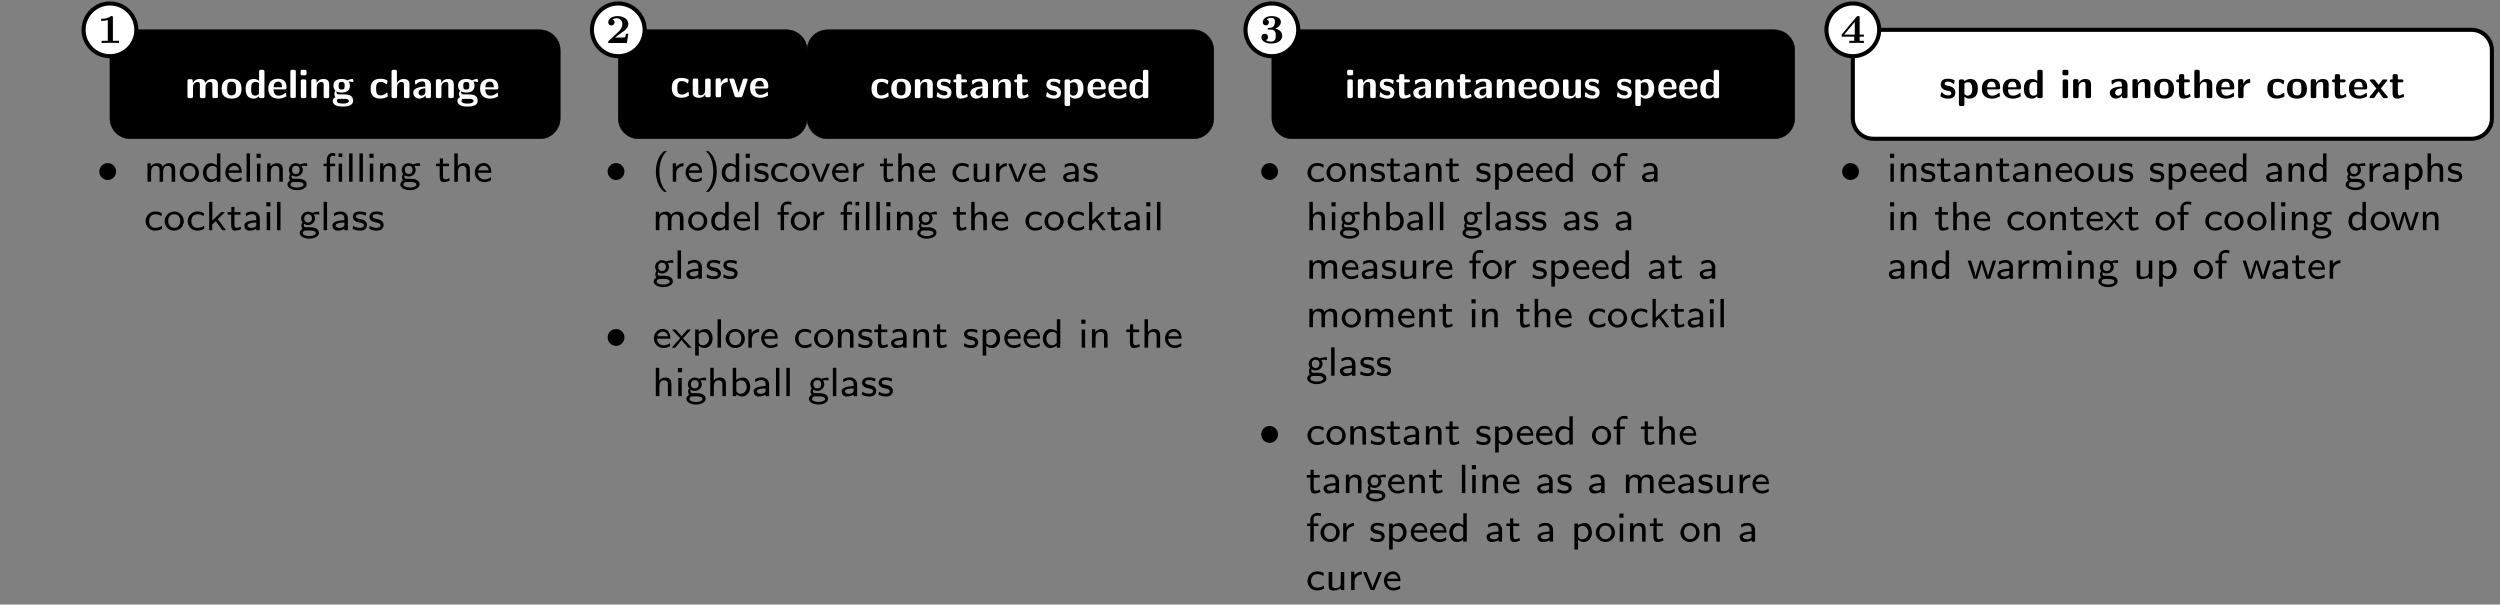 <?xml version="1.0" encoding="UTF-8"?>
<svg xmlns="http://www.w3.org/2000/svg" xmlns:xlink="http://www.w3.org/1999/xlink" width="487.933pt" height="117.994pt" viewBox="0 0 487.933 117.994" version="1.1">
<rect x="0" y="0" width="487.933" height="117.994" fill="#808080" stroke="none"/>
<defs>
<g>
<symbol overflow="visible" id="glyph0-0">
<path style="stroke:none;" d=""/>
</symbol>
<symbol overflow="visible" id="glyph0-1">
<path style="stroke:none;" d="M 6.422 -2.594 C 6.422 -3.406 6.078 -3.734 5.266 -3.734 C 4.688 -3.734 4.25 -3.469 3.969 -2.953 C 3.844 -3.719 3.156 -3.734 2.828 -3.734 C 2.672 -3.734 2.344 -3.734 1.984 -3.469 C 1.734 -3.297 1.578 -3.031 1.516 -2.922 L 1.516 -3.312 C 1.516 -3.562 1.453 -3.703 1.125 -3.703 L 0.859 -3.703 C 0.578 -3.703 0.484 -3.609 0.484 -3.312 L 0.484 -0.375 C 0.484 -0.094 0.562 0 0.859 0 L 1.172 0 C 1.484 0 1.562 -0.109 1.562 -0.375 L 1.562 -2.141 C 1.562 -2.859 2.047 -3.156 2.438 -3.156 C 2.828 -3.156 2.906 -3 2.906 -2.578 L 2.906 -0.375 C 2.906 -0.094 3 0 3.297 0 L 3.609 0 C 3.906 0 4 -0.109 4 -0.375 L 4 -2.141 C 4 -2.859 4.484 -3.156 4.875 -3.156 C 5.25 -3.156 5.344 -3 5.344 -2.578 L 5.344 -0.375 C 5.344 -0.094 5.422 0 5.719 0 L 6.047 0 C 6.344 0 6.422 -0.109 6.422 -0.375 Z M 6.422 -2.594 "/>
</symbol>
<symbol overflow="visible" id="glyph0-2">
<path style="stroke:none;" d="M 4.125 -1.797 C 4.125 -3.094 3.484 -3.781 2.188 -3.781 C 0.859 -3.781 0.25 -3.078 0.25 -1.797 C 0.25 -0.5 0.938 0.094 2.188 0.094 C 3.438 0.094 4.125 -0.484 4.125 -1.797 Z M 2.188 -0.531 C 1.328 -0.531 1.328 -1.25 1.328 -1.891 C 1.328 -2.5 1.328 -3.219 2.188 -3.219 C 3.047 -3.219 3.047 -2.516 3.047 -1.891 C 3.047 -1.266 3.047 -0.531 2.188 -0.531 Z M 2.188 -0.531 "/>
</symbol>
<symbol overflow="visible" id="glyph0-3">
<path style="stroke:none;" d="M 3.969 -5.141 C 3.969 -5.406 3.922 -5.531 3.594 -5.531 L 3.297 -5.531 C 3 -5.531 2.922 -5.422 2.922 -5.141 L 2.922 -3.344 C 2.562 -3.688 2.156 -3.734 1.906 -3.734 C 0.297 -3.734 0.297 -2.203 0.297 -1.812 C 0.297 -1.453 0.297 0.094 1.875 0.094 C 2.203 0.094 2.547 -0.016 2.891 -0.375 C 2.891 -0.078 3 0 3.281 0 L 3.594 0 C 3.891 0 3.969 -0.109 3.969 -0.375 Z M 2.891 -1 C 2.891 -0.859 2.891 -0.781 2.656 -0.625 C 2.469 -0.5 2.281 -0.484 2.188 -0.484 C 1.375 -0.484 1.375 -1.219 1.375 -1.812 C 1.375 -2.422 1.375 -3.156 2.266 -3.156 C 2.5 -3.156 2.719 -3.078 2.891 -2.922 Z M 2.891 -1 "/>
</symbol>
<symbol overflow="visible" id="glyph0-4">
<path style="stroke:none;" d="M 3.438 -1.703 C 3.625 -1.703 3.812 -1.719 3.812 -2.078 C 3.812 -3.094 3.344 -3.781 2.156 -3.781 C 0.875 -3.781 0.25 -3.062 0.25 -1.859 C 0.25 -0.547 1 0.094 2.25 0.094 C 2.562 0.094 3.016 0.047 3.531 -0.219 C 3.719 -0.297 3.766 -0.328 3.766 -0.422 C 3.766 -0.484 3.75 -0.703 3.734 -0.766 C 3.703 -1.016 3.703 -1.031 3.625 -1.031 C 3.594 -1.031 3.578 -1.031 3.484 -0.953 C 3.016 -0.547 2.547 -0.484 2.281 -0.484 C 1.391 -0.484 1.297 -1.188 1.266 -1.703 Z M 1.281 -2.125 C 1.297 -2.609 1.453 -3.219 2.156 -3.219 C 2.781 -3.219 2.906 -2.75 2.938 -2.125 Z M 1.281 -2.125 "/>
</symbol>
<symbol overflow="visible" id="glyph0-5">
<path style="stroke:none;" d="M 1.547 -5.141 C 1.547 -5.406 1.484 -5.531 1.156 -5.531 L 0.875 -5.531 C 0.578 -5.531 0.484 -5.438 0.484 -5.141 L 0.484 -0.375 C 0.484 -0.094 0.578 0 0.875 0 L 1.156 0 C 1.469 0 1.547 -0.109 1.547 -0.375 Z M 1.547 -5.141 "/>
</symbol>
<symbol overflow="visible" id="glyph0-6">
<path style="stroke:none;" d="M 0.812 -5.531 C 0.562 -5.531 0.438 -5.484 0.438 -5.172 L 0.438 -4.812 C 0.438 -4.547 0.516 -4.453 0.812 -4.453 L 1.219 -4.453 C 1.609 -4.453 1.609 -4.609 1.609 -4.984 C 1.609 -5.375 1.609 -5.531 1.219 -5.531 Z M 1.547 -3.266 C 1.547 -3.516 1.484 -3.656 1.156 -3.656 L 0.875 -3.656 C 0.578 -3.656 0.484 -3.562 0.484 -3.266 L 0.484 -0.375 C 0.484 -0.094 0.578 0 0.875 0 L 1.156 0 C 1.469 0 1.547 -0.109 1.547 -0.375 Z M 1.547 -3.266 "/>
</symbol>
<symbol overflow="visible" id="glyph0-7">
<path style="stroke:none;" d="M 3.984 -2.594 C 3.984 -3.406 3.641 -3.734 2.828 -3.734 C 1.984 -3.734 1.625 -3.125 1.516 -2.922 L 1.516 -3.312 C 1.516 -3.562 1.453 -3.703 1.125 -3.703 L 0.859 -3.703 C 0.578 -3.703 0.484 -3.609 0.484 -3.312 L 0.484 -0.375 C 0.484 -0.094 0.562 0 0.859 0 L 1.172 0 C 1.484 0 1.562 -0.109 1.562 -0.375 L 1.562 -2.141 C 1.562 -2.844 2.031 -3.156 2.438 -3.156 C 2.828 -3.156 2.906 -2.984 2.906 -2.578 L 2.906 -0.375 C 2.906 -0.125 2.953 0 3.281 0 L 3.609 0 C 3.906 0 3.984 -0.109 3.984 -0.375 Z M 3.984 -2.594 "/>
</symbol>
<symbol overflow="visible" id="glyph0-8">
<path style="stroke:none;" d="M 1.594 -0.734 C 1.312 -0.734 1.188 -0.734 1.078 -0.828 C 1.047 -0.859 0.922 -0.984 0.922 -1.188 C 0.922 -1.25 0.922 -1.266 0.938 -1.312 C 1.312 -1.094 1.781 -1.094 1.938 -1.094 C 2.281 -1.094 3.547 -1.094 3.547 -2.422 C 3.547 -2.875 3.375 -3.156 3.297 -3.25 C 3.438 -3.25 3.719 -3.25 4.047 -3.156 C 4.078 -3.141 4.125 -3.125 4.156 -3.125 C 4.219 -3.125 4.25 -3.172 4.25 -3.234 C 4.25 -3.266 4.219 -3.453 4.203 -3.531 C 4.172 -3.719 4.172 -3.734 4.031 -3.734 C 3.781 -3.734 3.375 -3.641 3.078 -3.453 C 2.703 -3.703 2.281 -3.734 1.938 -3.734 C 1.609 -3.734 0.344 -3.734 0.344 -2.422 C 0.344 -2.109 0.438 -1.703 0.734 -1.438 C 0.516 -1.141 0.516 -0.844 0.516 -0.797 C 0.516 -0.641 0.562 -0.375 0.734 -0.172 C 0.609 -0.125 0.203 0.031 0.203 0.531 C 0.203 0.781 0.312 1.188 0.828 1.422 C 1.281 1.641 1.812 1.641 2.188 1.641 C 2.656 1.641 4.172 1.641 4.172 0.516 C 4.172 -0.734 3.047 -0.734 1.969 -0.734 Z M 1.938 -1.672 C 1.391 -1.672 1.359 -1.969 1.359 -2.422 C 1.359 -2.859 1.391 -3.156 1.938 -3.156 C 2.5 -3.156 2.531 -2.859 2.531 -2.422 C 2.531 -1.984 2.5 -1.672 1.938 -1.672 Z M 2.375 0.141 C 3.016 0.141 3.359 0.25 3.359 0.531 C 3.359 1.062 2.453 1.062 2.188 1.062 C 1.875 1.062 1.016 1.062 1.016 0.516 C 1.016 0.141 1.266 0.141 1.453 0.141 Z M 2.375 0.141 "/>
</symbol>
<symbol overflow="visible" id="glyph0-9">
<path style="stroke:none;" d="M 3.641 -0.391 C 3.641 -0.484 3.609 -0.859 3.594 -0.953 C 3.594 -0.984 3.578 -1.062 3.5 -1.062 C 3.469 -1.062 3.453 -1.062 3.375 -0.984 C 3.234 -0.859 2.859 -0.531 2.203 -0.531 C 1.375 -0.531 1.375 -1.344 1.375 -1.844 C 1.375 -2.5 1.422 -3.156 2.234 -3.156 C 2.75 -3.156 2.969 -3.031 3.25 -2.797 C 3.344 -2.703 3.359 -2.703 3.391 -2.703 C 3.469 -2.703 3.484 -2.781 3.5 -2.812 C 3.516 -2.875 3.594 -3.328 3.594 -3.359 C 3.594 -3.438 3.531 -3.469 3.406 -3.531 C 3.016 -3.703 2.781 -3.781 2.219 -3.781 C 1.031 -3.781 0.297 -3.234 0.297 -1.828 C 0.297 -0.516 0.984 0.094 2.188 0.094 C 2.406 0.094 2.875 0.078 3.406 -0.188 C 3.641 -0.312 3.641 -0.312 3.641 -0.391 Z M 3.641 -0.391 "/>
</symbol>
<symbol overflow="visible" id="glyph0-10">
<path style="stroke:none;" d="M 3.984 -2.594 C 3.984 -3.406 3.641 -3.734 2.828 -3.734 C 2.031 -3.734 1.656 -3.188 1.547 -2.969 L 1.531 -2.969 L 1.531 -5.141 C 1.531 -5.406 1.484 -5.531 1.156 -5.531 L 0.859 -5.531 C 0.578 -5.531 0.484 -5.438 0.484 -5.141 L 0.484 -0.375 C 0.484 -0.094 0.562 0 0.859 0 L 1.172 0 C 1.484 0 1.562 -0.109 1.562 -0.375 L 1.562 -2.141 C 1.562 -2.844 2.031 -3.156 2.438 -3.156 C 2.828 -3.156 2.906 -2.984 2.906 -2.578 L 2.906 -0.375 C 2.906 -0.125 2.953 0 3.281 0 L 3.609 0 C 3.906 0 3.984 -0.109 3.984 -0.375 Z M 3.984 -2.594 "/>
</symbol>
<symbol overflow="visible" id="glyph0-11">
<path style="stroke:none;" d="M 3.703 -2.516 C 3.703 -3.781 2.484 -3.781 2.094 -3.781 C 1.719 -3.781 1.312 -3.75 0.781 -3.531 C 0.609 -3.453 0.578 -3.438 0.578 -3.344 C 0.578 -3.297 0.625 -2.828 0.625 -2.766 C 0.641 -2.719 0.672 -2.672 0.734 -2.672 C 0.766 -2.672 0.797 -2.703 0.828 -2.719 C 1.156 -3.078 1.562 -3.266 2.062 -3.266 C 2.484 -3.266 2.609 -3 2.609 -2.531 L 2.609 -2.25 C 2.328 -2.25 0.25 -2.234 0.25 -1.062 C 0.25 -0.5 0.688 0.094 1.391 0.094 C 1.672 0.094 2.266 0.016 2.641 -0.547 L 2.641 -0.375 C 2.641 -0.125 2.688 0 3.016 0 L 3.312 0 C 3.625 0 3.703 -0.109 3.703 -0.375 Z M 2.609 -1.234 C 2.609 -0.484 1.859 -0.484 1.828 -0.484 C 1.5 -0.484 1.281 -0.766 1.281 -1.078 C 1.281 -1.859 2.391 -1.906 2.609 -1.922 Z M 2.609 -1.234 "/>
</symbol>
<symbol overflow="visible" id="glyph0-12">
<path style="stroke:none;" d="M 3.984 -3.266 C 3.984 -3.516 3.922 -3.656 3.609 -3.656 L 3.281 -3.656 C 2.984 -3.656 2.906 -3.547 2.906 -3.266 L 2.906 -1.375 C 2.906 -0.859 2.625 -0.391 2.062 -0.391 C 1.609 -0.391 1.562 -0.516 1.562 -0.938 L 1.562 -3.266 C 1.562 -3.516 1.5 -3.656 1.172 -3.656 L 0.859 -3.656 C 0.578 -3.656 0.484 -3.562 0.484 -3.266 L 0.484 -1 C 0.484 -0.156 0.938 0.094 1.766 0.094 C 1.984 0.094 2.547 0.094 2.922 -0.594 L 2.922 -0.375 C 2.922 -0.125 2.984 0 3.312 0 L 3.609 0 C 3.906 0 3.984 -0.109 3.984 -0.375 Z M 3.984 -3.266 "/>
</symbol>
<symbol overflow="visible" id="glyph0-13">
<path style="stroke:none;" d="M 1.547 -1.828 C 1.547 -2.594 2.172 -2.906 2.672 -2.938 C 2.828 -2.938 2.844 -2.938 2.844 -3.141 L 2.844 -3.516 C 2.844 -3.688 2.844 -3.734 2.688 -3.734 C 2.469 -3.734 1.891 -3.656 1.516 -2.797 L 1.5 -2.797 L 1.5 -3.312 C 1.5 -3.562 1.453 -3.703 1.125 -3.703 L 0.875 -3.703 C 0.578 -3.703 0.484 -3.609 0.484 -3.312 L 0.484 -0.375 C 0.484 -0.094 0.578 0 0.875 0 L 1.156 0 C 1.469 0 1.547 -0.109 1.547 -0.375 Z M 1.547 -1.828 "/>
</symbol>
<symbol overflow="visible" id="glyph0-14">
<path style="stroke:none;" d="M 3.734 -3.281 C 3.766 -3.391 3.766 -3.406 3.766 -3.422 C 3.766 -3.656 3.562 -3.656 3.453 -3.656 L 3.281 -3.656 C 2.953 -3.656 2.859 -3.531 2.781 -3.312 L 2 -0.906 L 1.219 -3.312 C 1.156 -3.469 1.094 -3.656 0.719 -3.656 L 0.531 -3.656 C 0.406 -3.656 0.203 -3.656 0.203 -3.422 C 0.203 -3.406 0.203 -3.391 0.25 -3.281 L 1.188 -0.328 C 1.312 0 1.547 0 1.703 0 L 2.281 0 C 2.422 0 2.672 0 2.781 -0.328 Z M 3.734 -3.281 "/>
</symbol>
<symbol overflow="visible" id="glyph0-15">
<path style="stroke:none;" d="M 3.156 -1.125 C 3.156 -1.562 2.922 -1.844 2.766 -1.969 C 2.453 -2.266 2.172 -2.312 1.844 -2.375 C 1.406 -2.453 1.078 -2.516 1.078 -2.828 C 1.078 -3.156 1.344 -3.219 1.656 -3.219 C 2.188 -3.219 2.484 -3.016 2.688 -2.844 C 2.766 -2.766 2.781 -2.766 2.812 -2.766 C 2.891 -2.766 2.906 -2.844 2.922 -2.875 C 2.938 -2.938 3.016 -3.375 3.016 -3.422 C 3.016 -3.547 2.594 -3.656 2.5 -3.688 C 2.188 -3.781 1.922 -3.781 1.719 -3.781 C 1.359 -3.781 0.297 -3.781 0.297 -2.641 C 0.297 -2.25 0.469 -2.016 0.688 -1.828 C 0.969 -1.562 1.281 -1.516 1.734 -1.422 C 1.953 -1.391 2.359 -1.312 2.359 -0.969 C 2.359 -0.594 2.062 -0.531 1.75 -0.531 C 1.391 -0.531 0.953 -0.641 0.578 -1.078 C 0.531 -1.125 0.516 -1.141 0.469 -1.141 C 0.375 -1.141 0.359 -1.078 0.359 -1.031 C 0.344 -0.922 0.25 -0.469 0.25 -0.375 C 0.25 -0.234 0.844 -0.062 0.844 -0.047 C 1.281 0.094 1.609 0.094 1.75 0.094 C 2.156 0.094 3.156 0.062 3.156 -1.125 Z M 3.156 -1.125 "/>
</symbol>
<symbol overflow="visible" id="glyph0-16">
<path style="stroke:none;" d="M 1.734 -3.078 L 2.453 -3.078 C 2.547 -3.078 2.828 -3.078 2.828 -3.359 C 2.828 -3.656 2.547 -3.656 2.453 -3.656 L 1.734 -3.656 L 1.734 -4.312 C 1.734 -4.562 1.688 -4.688 1.359 -4.688 L 1.109 -4.688 C 0.828 -4.688 0.719 -4.609 0.719 -4.312 L 0.719 -3.656 L 0.547 -3.656 C 0.453 -3.656 0.156 -3.656 0.156 -3.359 C 0.156 -3.078 0.453 -3.078 0.547 -3.078 L 0.703 -3.078 L 0.703 -1.062 C 0.703 -0.25 0.984 0.094 1.531 0.094 C 1.609 0.094 1.953 0.094 2.375 -0.047 C 2.516 -0.078 2.969 -0.219 2.969 -0.375 C 2.969 -0.391 2.953 -0.453 2.906 -0.625 C 2.875 -0.781 2.859 -0.828 2.781 -0.828 C 2.734 -0.828 2.734 -0.828 2.688 -0.766 C 2.594 -0.703 2.375 -0.531 2.047 -0.531 C 1.859 -0.531 1.734 -0.672 1.734 -1.188 Z M 1.734 -3.078 "/>
</symbol>
<symbol overflow="visible" id="glyph0-17">
<path style="stroke:none;" d="M 1.562 -0.312 C 1.922 0.094 2.359 0.094 2.484 0.094 C 4.172 0.094 4.172 -1.438 4.172 -1.844 C 4.172 -2.234 4.172 -3.734 2.719 -3.734 C 2.25 -3.734 1.828 -3.547 1.547 -3.281 C 1.547 -3.562 1.438 -3.656 1.156 -3.656 L 0.875 -3.656 C 0.578 -3.656 0.484 -3.562 0.484 -3.266 L 0.484 1.156 C 0.484 1.453 0.578 1.547 0.875 1.547 L 1.188 1.547 C 1.484 1.547 1.562 1.438 1.562 1.156 Z M 1.562 -2.859 C 1.656 -2.938 1.922 -3.109 2.266 -3.109 C 3.078 -3.109 3.078 -2.172 3.078 -1.828 C 3.078 -1.5 3.078 -0.484 2.188 -0.484 C 2 -0.484 1.859 -0.547 1.766 -0.625 C 1.562 -0.75 1.562 -0.797 1.562 -0.938 Z M 1.562 -2.859 "/>
</symbol>
<symbol overflow="visible" id="glyph0-18">
<path style="stroke:none;" d="M 2.406 -1.891 L 3.547 -3.312 C 3.641 -3.406 3.641 -3.438 3.641 -3.469 C 3.641 -3.656 3.469 -3.656 3.359 -3.656 L 3.016 -3.656 C 2.875 -3.656 2.766 -3.656 2.656 -3.531 C 2.625 -3.484 2.109 -2.797 1.969 -2.609 L 1.281 -3.469 C 1.141 -3.641 1.062 -3.656 0.875 -3.656 L 0.531 -3.656 C 0.422 -3.656 0.25 -3.656 0.25 -3.469 C 0.25 -3.422 0.266 -3.391 0.328 -3.328 L 1.531 -1.891 L 0.266 -0.328 C 0.219 -0.281 0.188 -0.234 0.188 -0.172 C 0.188 0 0.359 0 0.484 0 L 0.828 0 C 1.078 0 1.094 -0.031 1.281 -0.281 L 1.953 -1.312 L 2.766 -0.156 C 2.891 0 2.984 0 3.141 0 L 3.5 0 C 3.609 0 3.781 0 3.781 -0.172 C 3.781 -0.234 3.75 -0.266 3.688 -0.344 Z M 2.406 -1.891 "/>
</symbol>
<symbol overflow="visible" id="glyph1-0">
<path style="stroke:none;" d=""/>
</symbol>
<symbol overflow="visible" id="glyph1-1">
<path style="stroke:none;" d="M 3.016 -4.969 C 3.016 -5.25 2.969 -5.25 2.656 -5.25 C 2.172 -4.859 1.531 -4.734 0.906 -4.734 L 0.734 -4.734 L 0.734 -4.312 L 0.906 -4.312 C 1.109 -4.312 1.547 -4.344 2.016 -4.484 L 2.016 -0.422 L 0.812 -0.422 L 0.812 0 C 1.094 -0.031 2.156 -0.031 2.516 -0.031 C 2.875 -0.031 3.906 -0.031 4.203 0 L 4.203 -0.422 L 3.016 -0.422 Z M 3.016 -4.969 "/>
</symbol>
<symbol overflow="visible" id="glyph1-2">
<path style="stroke:none;" d="M 4.391 -1.812 L 3.938 -1.812 C 3.875 -1.297 3.781 -1.125 3.734 -1.109 C 3.641 -1.062 3.031 -1.062 2.891 -1.062 L 1.797 -1.062 C 2.859 -1.891 3.297 -2.141 3.641 -2.406 C 4.188 -2.844 4.391 -3.234 4.391 -3.688 C 4.391 -4.625 3.516 -5.25 2.312 -5.25 C 1.297 -5.25 0.484 -4.797 0.484 -4.047 C 0.484 -3.562 0.875 -3.422 1.094 -3.422 C 1.375 -3.422 1.703 -3.625 1.703 -4.031 C 1.703 -4.406 1.438 -4.562 1.328 -4.594 C 1.547 -4.766 1.875 -4.828 2.125 -4.828 C 2.844 -4.828 3.234 -4.297 3.234 -3.688 C 3.234 -3.031 2.812 -2.5 2.344 -2.062 L 0.578 -0.422 C 0.5 -0.328 0.484 -0.328 0.484 -0.172 L 0.484 0 L 4.125 0 Z M 4.391 -1.812 "/>
</symbol>
<symbol overflow="visible" id="glyph1-3">
<path style="stroke:none;" d="M 2.266 -2.609 C 3.188 -2.609 3.203 -1.828 3.203 -1.438 C 3.203 -1.078 3.203 -0.266 2.297 -0.266 C 2.125 -0.266 1.672 -0.281 1.281 -0.547 C 1.406 -0.594 1.703 -0.766 1.703 -1.156 C 1.703 -1.531 1.422 -1.797 1.047 -1.797 C 0.703 -1.797 0.406 -1.562 0.406 -1.141 C 0.406 -0.375 1.234 0.109 2.328 0.109 C 3.891 0.109 4.469 -0.734 4.469 -1.422 C 4.469 -2.078 3.969 -2.625 3.109 -2.812 C 3.328 -2.906 4.203 -3.25 4.203 -4.109 C 4.203 -4.75 3.547 -5.25 2.359 -5.25 C 1.328 -5.25 0.672 -4.688 0.672 -4.047 C 0.672 -3.594 1.031 -3.438 1.266 -3.438 C 1.578 -3.438 1.859 -3.656 1.859 -4.031 C 1.859 -4.203 1.797 -4.5 1.406 -4.594 C 1.766 -4.906 2.234 -4.906 2.312 -4.906 C 3.047 -4.906 3.047 -4.375 3.047 -4.141 C 3.047 -3.562 2.781 -3.266 2.75 -3.234 C 2.531 -2.984 2.375 -2.984 1.953 -2.953 C 1.703 -2.938 1.625 -2.938 1.625 -2.766 C 1.625 -2.609 1.734 -2.609 1.875 -2.609 Z M 2.266 -2.609 "/>
</symbol>
<symbol overflow="visible" id="glyph1-4">
<path style="stroke:none;" d="M 3.781 -4.984 C 3.781 -5.234 3.734 -5.25 3.5 -5.25 C 3.328 -5.25 3.281 -5.25 3.172 -5.125 L 0.266 -1.641 L 0.266 -1.234 L 2.719 -1.234 L 2.719 -0.422 L 1.766 -0.422 L 1.766 0 C 2.062 -0.031 2.875 -0.031 3.219 -0.031 C 3.594 -0.031 4.25 -0.031 4.609 0 L 4.609 -0.422 L 3.781 -0.422 L 3.781 -1.234 L 4.609 -1.234 L 4.609 -1.641 L 3.781 -1.641 Z M 2.828 -4.109 L 2.828 -1.641 L 0.766 -1.641 Z M 2.828 -4.109 "/>
</symbol>
<symbol overflow="visible" id="glyph2-0">
<path style="stroke:none;" d=""/>
</symbol>
<symbol overflow="visible" id="glyph2-1">
<path style="stroke:none;" d="M 3.75 -1.984 C 3.75 -2.906 3.016 -3.641 2.109 -3.641 C 1.203 -3.641 0.469 -2.906 0.469 -1.984 C 0.469 -1.078 1.203 -0.344 2.109 -0.344 C 3.016 -0.344 3.75 -1.078 3.75 -1.984 Z M 3.75 -1.984 "/>
</symbol>
<symbol overflow="visible" id="glyph3-0">
<path style="stroke:none;" d=""/>
</symbol>
<symbol overflow="visible" id="glyph3-1">
<path style="stroke:none;" d="M 6.062 -2.359 C 6.062 -2.984 5.875 -3.625 4.891 -3.625 C 4.219 -3.625 3.812 -3.234 3.625 -2.969 C 3.531 -3.188 3.344 -3.625 2.547 -3.625 C 2.094 -3.625 1.656 -3.438 1.297 -3.016 L 1.297 -3.594 L 0.656 -3.594 L 0.656 0 L 1.359 0 L 1.359 -1.938 C 1.359 -2.469 1.578 -3.094 2.188 -3.094 C 3.016 -3.094 3.016 -2.531 3.016 -2.297 L 3.016 0 L 3.703 0 L 3.703 -1.938 C 3.703 -2.469 3.922 -3.094 4.547 -3.094 C 5.359 -3.094 5.359 -2.531 5.359 -2.297 L 5.359 0 L 6.062 0 Z M 6.062 -2.359 "/>
</symbol>
<symbol overflow="visible" id="glyph3-2">
<path style="stroke:none;" d="M 3.984 -1.75 C 3.984 -2.797 3.141 -3.656 2.109 -3.656 C 1.078 -3.656 0.234 -2.781 0.234 -1.75 C 0.234 -0.734 1.078 0.078 2.109 0.078 C 3.141 0.078 3.984 -0.734 3.984 -1.75 Z M 2.109 -0.469 C 1.484 -0.469 0.938 -0.938 0.938 -1.828 C 0.938 -2.734 1.516 -3.125 2.109 -3.125 C 2.703 -3.125 3.297 -2.719 3.297 -1.828 C 3.297 -0.922 2.719 -0.469 2.109 -0.469 Z M 2.109 -0.469 "/>
</symbol>
<symbol overflow="visible" id="glyph3-3">
<path style="stroke:none;" d="M 3.688 -5.531 L 3.016 -5.531 L 3.016 -3.203 C 2.516 -3.562 1.984 -3.625 1.766 -3.625 C 0.922 -3.625 0.281 -2.781 0.281 -1.766 C 0.281 -0.75 0.922 0.078 1.734 0.078 C 2.234 0.078 2.688 -0.141 3 -0.422 L 3 0 L 3.688 0 Z M 3 -0.984 C 2.797 -0.656 2.5 -0.453 2.109 -0.453 C 1.547 -0.453 0.984 -0.844 0.984 -1.766 C 0.984 -2.75 1.656 -3.094 2.203 -3.094 C 2.516 -3.094 2.781 -2.953 3 -2.688 Z M 3 -0.984 "/>
</symbol>
<symbol overflow="visible" id="glyph3-4">
<path style="stroke:none;" d="M 3.422 -0.875 C 2.984 -0.547 2.484 -0.453 2.141 -0.453 C 1.438 -0.453 0.922 -1.016 0.891 -1.75 L 3.5 -1.75 C 3.5 -2.109 3.469 -2.641 3.156 -3.094 C 2.875 -3.5 2.391 -3.656 2 -3.656 C 1.031 -3.656 0.281 -2.812 0.281 -1.797 C 0.281 -0.766 1.078 0.078 2.125 0.078 C 2.594 0.078 3.062 -0.062 3.469 -0.297 Z M 0.953 -2.219 C 1.125 -2.859 1.609 -3.125 2 -3.125 C 2.344 -3.125 2.875 -2.969 3.016 -2.219 Z M 0.953 -2.219 "/>
</symbol>
<symbol overflow="visible" id="glyph3-5">
<path style="stroke:none;" d="M 1.344 -5.531 L 0.672 -5.531 L 0.672 0 L 1.344 0 Z M 1.344 -5.531 "/>
</symbol>
<symbol overflow="visible" id="glyph3-6">
<path style="stroke:none;" d="M 1.406 -5.469 L 0.594 -5.469 L 0.594 -4.656 L 1.406 -4.656 Z M 1.344 -3.531 L 0.672 -3.531 L 0.672 0 L 1.344 0 Z M 1.344 -3.531 "/>
</symbol>
<symbol overflow="visible" id="glyph3-7">
<path style="stroke:none;" d="M 3.703 -2.359 C 3.703 -2.984 3.516 -3.625 2.547 -3.625 C 2.094 -3.625 1.656 -3.438 1.297 -3.016 L 1.297 -3.594 L 0.656 -3.594 L 0.656 0 L 1.359 0 L 1.359 -1.938 C 1.359 -2.469 1.578 -3.094 2.188 -3.094 C 3.016 -3.094 3.016 -2.531 3.016 -2.297 L 3.016 0 L 3.703 0 Z M 3.703 -2.359 "/>
</symbol>
<symbol overflow="visible" id="glyph3-8">
<path style="stroke:none;" d="M 4.016 -3.625 C 3.828 -3.625 3.297 -3.609 2.688 -3.375 L 2.672 -3.375 C 2.391 -3.562 2.109 -3.625 1.875 -3.625 C 1.094 -3.625 0.516 -3 0.516 -2.312 C 0.516 -2.047 0.609 -1.75 0.797 -1.531 C 0.688 -1.391 0.562 -1.172 0.562 -0.875 C 0.562 -0.562 0.688 -0.359 0.766 -0.266 C 0.328 -0.016 0.234 0.359 0.234 0.547 C 0.234 1.156 1.078 1.641 2.109 1.641 C 3.156 1.641 3.984 1.156 3.984 0.547 C 3.984 -0.578 2.594 -0.578 2.25 -0.578 L 1.5 -0.578 C 1.375 -0.578 1.031 -0.578 1.031 -0.984 C 1.031 -1.141 1.094 -1.234 1.094 -1.25 C 1.375 -1.062 1.656 -1.016 1.875 -1.016 C 2.656 -1.016 3.234 -1.625 3.234 -2.312 C 3.234 -2.562 3.156 -2.797 3.016 -3.016 C 2.984 -3.062 2.984 -3.062 2.984 -3.078 C 2.984 -3.109 3.469 -3.109 3.5 -3.109 C 3.516 -3.109 3.812 -3.109 4.109 -3.078 Z M 1.875 -1.5 C 1.453 -1.5 1.125 -1.781 1.125 -2.312 C 1.125 -2.938 1.531 -3.125 1.875 -3.125 C 2.297 -3.125 2.625 -2.859 2.625 -2.312 C 2.625 -1.703 2.219 -1.5 1.875 -1.5 Z M 2.25 0.047 C 2.438 0.047 3.375 0.047 3.375 0.562 C 3.375 0.906 2.781 1.141 2.109 1.141 C 1.438 1.141 0.844 0.906 0.844 0.562 C 0.844 0.516 0.844 0.047 1.484 0.047 Z M 2.25 0.047 "/>
</symbol>
<symbol overflow="visible" id="glyph3-9">
<path style="stroke:none;" d="M 3.875 -5.531 L 3.156 -5.531 L 3.156 -4.828 L 3.875 -4.828 Z M 3.844 -3.531 L 3.172 -3.531 L 3.172 0 L 3.844 0 Z M 1.516 -3.031 L 2.5 -3.031 L 2.5 -3.531 L 1.484 -3.531 L 1.484 -4.469 C 1.484 -4.984 1.797 -5.078 1.984 -5.078 C 2.125 -5.078 2.312 -5.047 2.5 -4.938 L 2.5 -5.531 C 2.469 -5.531 2.25 -5.609 1.984 -5.609 C 1.375 -5.609 0.844 -5.062 0.844 -4.234 L 0.844 -3.531 L 0.234 -3.531 L 0.234 -3.031 L 0.844 -3.031 L 0.844 0 L 1.516 0 Z M 1.516 -3.031 "/>
</symbol>
<symbol overflow="visible" id="glyph3-10">
<path style="stroke:none;" d="M 1.5 -3.031 L 2.672 -3.031 L 2.672 -3.531 L 1.5 -3.531 L 1.5 -4.547 L 0.891 -4.547 L 0.891 -3.531 L 0.156 -3.531 L 0.156 -3.031 L 0.859 -3.031 L 0.859 -1.016 C 0.859 -0.484 1 0.078 1.562 0.078 C 2.141 0.078 2.578 -0.109 2.828 -0.219 L 2.688 -0.719 C 2.422 -0.531 2.141 -0.469 1.922 -0.469 C 1.578 -0.469 1.5 -0.797 1.5 -1.156 Z M 1.5 -3.031 "/>
</symbol>
<symbol overflow="visible" id="glyph3-11">
<path style="stroke:none;" d="M 3.703 -2.359 C 3.703 -2.984 3.516 -3.625 2.547 -3.625 C 1.859 -3.625 1.484 -3.219 1.328 -3.047 L 1.328 -5.531 L 0.656 -5.531 L 0.656 0 L 1.359 0 L 1.359 -1.938 C 1.359 -2.469 1.578 -3.094 2.188 -3.094 C 3.016 -3.094 3.016 -2.531 3.016 -2.297 L 3.016 0 L 3.703 0 Z M 3.703 -2.359 "/>
</symbol>
<symbol overflow="visible" id="glyph3-12">
<path style="stroke:none;" d="M 3.469 -0.875 C 3.062 -0.609 2.641 -0.469 2.141 -0.469 C 1.406 -0.469 0.984 -1.062 0.984 -1.781 C 0.984 -2.391 1.297 -3.109 2.172 -3.109 C 2.703 -3.109 2.969 -3 3.375 -2.734 L 3.469 -3.312 C 3 -3.547 2.781 -3.656 2.172 -3.656 C 0.969 -3.656 0.281 -2.688 0.281 -1.766 C 0.281 -0.797 1.047 0.078 2.141 0.078 C 2.688 0.078 3.172 -0.094 3.516 -0.281 Z M 3.469 -0.875 "/>
</symbol>
<symbol overflow="visible" id="glyph3-13">
<path style="stroke:none;" d="M 2.375 -2.172 L 3.797 -3.531 L 3.031 -3.531 L 1.328 -1.891 L 1.328 -5.531 L 0.703 -5.531 L 0.703 0 L 1.297 0 L 1.297 -1.109 L 1.969 -1.766 L 3.281 0 L 3.984 0 Z M 2.375 -2.172 "/>
</symbol>
<symbol overflow="visible" id="glyph3-14">
<path style="stroke:none;" d="M 3.391 -2.297 C 3.391 -3.109 2.766 -3.656 1.984 -3.656 C 1.484 -3.656 1.094 -3.547 0.656 -3.312 L 0.703 -2.734 C 0.969 -2.906 1.359 -3.141 1.984 -3.141 C 2.328 -3.141 2.703 -2.891 2.703 -2.281 L 2.703 -1.969 C 1.516 -1.922 0.359 -1.688 0.359 -0.938 C 0.359 -0.547 0.625 0.078 1.328 0.078 C 1.672 0.078 2.297 0.016 2.719 -0.297 L 2.719 0 L 3.391 0 Z M 2.703 -1.125 C 2.703 -0.969 2.703 -0.766 2.422 -0.594 C 2.172 -0.453 1.859 -0.453 1.766 -0.453 C 1.328 -0.453 1 -0.641 1 -0.953 C 1 -1.453 2.344 -1.5 2.703 -1.516 Z M 2.703 -1.125 "/>
</symbol>
<symbol overflow="visible" id="glyph3-15">
<path style="stroke:none;" d="M 2.906 -3.406 C 2.359 -3.641 1.969 -3.656 1.688 -3.656 C 1.484 -3.656 0.281 -3.656 0.281 -2.594 C 0.281 -2.219 0.484 -2.016 0.594 -1.922 C 0.875 -1.641 1.203 -1.578 1.625 -1.5 C 2 -1.422 2.438 -1.344 2.438 -0.969 C 2.438 -0.469 1.766 -0.469 1.656 -0.469 C 1.141 -0.469 0.672 -0.641 0.344 -0.875 L 0.234 -0.266 C 0.516 -0.141 1 0.078 1.656 0.078 C 2.016 0.078 2.359 0.031 2.656 -0.188 C 2.953 -0.422 3.047 -0.766 3.047 -1.031 C 3.047 -1.172 3.031 -1.484 2.703 -1.797 C 2.406 -2.062 2.125 -2.109 1.734 -2.188 C 1.266 -2.266 0.906 -2.344 0.906 -2.688 C 0.906 -3.141 1.484 -3.141 1.609 -3.141 C 2.062 -3.141 2.406 -3.047 2.812 -2.844 Z M 2.906 -3.406 "/>
</symbol>
<symbol overflow="visible" id="glyph3-16">
<path style="stroke:none;" d="M 2.438 -5.969 C 2.297 -5.969 2.281 -5.969 2.188 -5.891 C 1.172 -5.016 0.672 -3.594 0.672 -1.984 C 0.672 -0.484 1.125 0.969 2.172 1.891 C 2.281 1.984 2.297 1.984 2.438 1.984 L 2.812 1.984 C 2.781 1.969 2.016 1.312 1.656 0.078 C 1.453 -0.547 1.359 -1.203 1.359 -1.984 C 1.359 -4.75 2.656 -5.844 2.812 -5.969 Z M 2.438 -5.969 "/>
</symbol>
<symbol overflow="visible" id="glyph3-17">
<path style="stroke:none;" d="M 1.344 -1.703 C 1.344 -2.562 2.062 -3.016 2.766 -3.031 L 2.766 -3.625 C 2.094 -3.609 1.609 -3.281 1.297 -2.859 L 1.297 -3.594 L 0.672 -3.594 L 0.672 0 L 1.344 0 Z M 1.344 -1.703 "/>
</symbol>
<symbol overflow="visible" id="glyph3-18">
<path style="stroke:none;" d="M 0.859 1.984 C 0.984 1.984 1 1.984 1.094 1.906 C 2.109 1.031 2.609 -0.391 2.609 -1.984 C 2.609 -3.5 2.156 -4.953 1.109 -5.875 C 1 -5.969 0.984 -5.969 0.859 -5.969 L 0.469 -5.969 C 0.5 -5.953 1.266 -5.297 1.641 -4.062 C 1.828 -3.438 1.922 -2.781 1.922 -1.984 C 1.922 0.766 0.625 1.859 0.469 1.984 Z M 0.859 1.984 "/>
</symbol>
<symbol overflow="visible" id="glyph3-19">
<path style="stroke:none;" d="M 3.781 -3.531 L 3.141 -3.531 C 2.047 -0.875 2 -0.656 1.969 -0.469 L 1.953 -0.469 C 1.891 -0.781 1.672 -1.344 1.422 -1.953 L 0.781 -3.531 L 0.125 -3.531 L 1.578 0 L 2.312 0 Z M 3.781 -3.531 "/>
</symbol>
<symbol overflow="visible" id="glyph3-20">
<path style="stroke:none;" d="M 3.703 -3.531 L 3.016 -3.531 L 3.016 -1.234 C 3.016 -0.594 2.469 -0.391 2.016 -0.391 C 1.422 -0.391 1.359 -0.547 1.359 -0.922 L 1.359 -3.531 L 0.656 -3.531 L 0.656 -0.875 C 0.656 -0.156 0.969 0.078 1.531 0.078 C 1.859 0.078 2.562 0.016 3.031 -0.359 L 3.031 0 L 3.703 0 Z M 3.703 -3.531 "/>
</symbol>
<symbol overflow="visible" id="glyph3-21">
<path style="stroke:none;" d="M 1.516 -3.031 L 2.422 -3.031 L 2.422 -3.531 L 1.484 -3.531 L 1.484 -4.453 C 1.484 -5 1.984 -5.078 2.25 -5.078 C 2.422 -5.078 2.641 -5.062 2.938 -4.953 L 2.938 -5.531 C 2.719 -5.578 2.484 -5.609 2.266 -5.609 C 1.438 -5.609 0.844 -5.016 0.844 -4.234 L 0.844 -3.531 L 0.234 -3.531 L 0.234 -3.031 L 0.844 -3.031 L 0.844 0 L 1.516 0 Z M 1.516 -3.031 "/>
</symbol>
<symbol overflow="visible" id="glyph3-22">
<path style="stroke:none;" d="M 2.203 -1.828 L 3.75 -3.531 L 3.047 -3.531 L 1.922 -2.234 L 0.766 -3.531 L 0.047 -3.531 L 1.641 -1.828 L 0 0 L 0.703 0 L 1.922 -1.5 L 3.172 0 L 3.891 0 Z M 2.203 -1.828 "/>
</symbol>
<symbol overflow="visible" id="glyph3-23">
<path style="stroke:none;" d="M 1.375 -0.375 C 1.797 0.016 2.25 0.078 2.516 0.078 C 3.359 0.078 4.078 -0.719 4.078 -1.781 C 4.078 -2.734 3.547 -3.625 2.766 -3.625 C 2.406 -3.625 1.812 -3.516 1.344 -3.156 L 1.344 -3.531 L 0.672 -3.531 L 0.672 1.547 L 1.375 1.547 Z M 1.375 -2.641 C 1.547 -2.875 1.859 -3.062 2.25 -3.062 C 2.891 -3.062 3.391 -2.484 3.391 -1.781 C 3.391 -0.984 2.781 -0.453 2.172 -0.453 C 2.047 -0.453 1.844 -0.469 1.641 -0.625 C 1.406 -0.812 1.375 -0.938 1.375 -1.078 Z M 1.375 -2.641 "/>
</symbol>
<symbol overflow="visible" id="glyph3-24">
<path style="stroke:none;" d="M 1.344 -5.531 L 0.672 -5.531 L 0.672 0 L 1.375 0 L 1.375 -0.375 C 1.547 -0.219 1.922 0.078 2.516 0.078 C 3.375 0.078 4.078 -0.734 4.078 -1.781 C 4.078 -2.734 3.531 -3.625 2.734 -3.625 C 2.234 -3.625 1.75 -3.453 1.344 -3.156 Z M 1.375 -2.516 C 1.375 -2.641 1.375 -2.734 1.656 -2.922 C 1.766 -2.984 1.984 -3.094 2.25 -3.094 C 2.781 -3.094 3.391 -2.734 3.391 -1.781 C 3.391 -0.812 2.719 -0.453 2.172 -0.453 C 1.875 -0.453 1.594 -0.578 1.375 -0.938 Z M 1.375 -2.516 "/>
</symbol>
<symbol overflow="visible" id="glyph3-25">
<path style="stroke:none;" d="M 5.656 -3.531 L 5.031 -3.531 C 4.969 -3.312 4.516 -1.969 4.266 -1.141 C 4.203 -0.906 4.125 -0.656 4.109 -0.469 L 4.094 -0.469 C 4.047 -0.797 3.766 -1.656 3.75 -1.719 L 3.156 -3.531 L 2.562 -3.531 C 2.328 -2.859 1.734 -1.062 1.672 -0.484 L 1.656 -0.484 C 1.594 -1.047 1 -2.812 0.875 -3.203 C 0.812 -3.391 0.812 -3.406 0.766 -3.531 L 0.125 -3.531 L 1.281 0 L 1.953 0 C 1.953 -0.031 2.172 -0.656 2.453 -1.547 C 2.578 -1.938 2.812 -2.703 2.859 -3.047 L 2.859 -3.062 C 2.875 -2.891 2.922 -2.719 2.984 -2.516 C 3.031 -2.312 3.094 -2.109 3.141 -1.922 L 3.766 0 L 4.5 0 Z M 5.656 -3.531 "/>
</symbol>
</g>
<clipPath id="clip1">
  <path d="M 350 0 L 487.934 0 L 487.934 39 L 350 39 Z M 350 0 "/>
</clipPath>
</defs>
<g id="surface1">
<path style="fill-rule:nonzero;fill:rgb(0%,0%,0%);fill-opacity:1;stroke-width:0.1;stroke-linecap:butt;stroke-linejoin:miter;stroke:rgb(0%,0%,0%);stroke-opacity:1;stroke-miterlimit:10;" d="M -28.345 -3.987 L -28.345 -17.276 C -28.345 -19.475 -26.564 -21.26 -24.361 -21.26 L 55.542 -21.26 C 57.745 -21.26 59.53 -19.475 59.53 -17.276 L 59.53 -3.987 C 59.53 -1.783 57.745 0.002 55.542 0.002 L -24.361 0.002 C -26.564 0.002 -28.345 -1.783 -28.345 -3.987 Z M -28.345 -3.987 " transform="matrix(1,0,0,-1,49.806,5.822)"/>
<g style="fill:rgb(100%,100%,100%);fill-opacity:1;">
  <use xlink:href="#glyph0-1" x="36.106" y="19.153"/>
  <use xlink:href="#glyph0-2" x="43.014" y="19.153"/>
</g>
<g style="fill:rgb(100%,100%,100%);fill-opacity:1;">
  <use xlink:href="#glyph0-3" x="47.644" y="19.153"/>
  <use xlink:href="#glyph0-4" x="52.116" y="19.153"/>
  <use xlink:href="#glyph0-5" x="56.19" y="19.153"/>
  <use xlink:href="#glyph0-6" x="58.227" y="19.153"/>
  <use xlink:href="#glyph0-7" x="60.264" y="19.153"/>
  <use xlink:href="#glyph0-8" x="64.736" y="19.153"/>
</g>
<g style="fill:rgb(100%,100%,100%);fill-opacity:1;">
  <use xlink:href="#glyph0-9" x="72.037" y="19.153"/>
  <use xlink:href="#glyph0-10" x="75.933" y="19.153"/>
  <use xlink:href="#glyph0-11" x="80.405" y="19.153"/>
  <use xlink:href="#glyph0-7" x="84.59" y="19.153"/>
  <use xlink:href="#glyph0-8" x="89.062" y="19.153"/>
  <use xlink:href="#glyph0-4" x="93.445" y="19.153"/>
</g>
<path style="fill-rule:nonzero;fill:rgb(100%,100%,100%);fill-opacity:1;stroke-width:0.797;stroke-linecap:butt;stroke-linejoin:miter;stroke:rgb(0%,0%,0%);stroke-opacity:1;stroke-miterlimit:10;" d="M -23.201 0.002 C -23.201 2.842 -25.505 5.146 -28.345 5.146 C -31.189 5.146 -33.493 2.842 -33.493 0.002 C -33.493 -2.842 -31.189 -5.147 -28.345 -5.147 C -25.505 -5.147 -23.201 -2.842 -23.201 0.002 Z M -23.201 0.002 " transform="matrix(1,0,0,-1,49.806,5.822)"/>
<g style="fill:rgb(0%,0%,0%);fill-opacity:1;">
  <use xlink:href="#glyph1-1" x="19.019" y="8.39"/>
</g>
<g style="fill:rgb(0%,0%,0%);fill-opacity:1;">
  <use xlink:href="#glyph2-1" x="18.913" y="35.47"/>
</g>
<g style="fill:rgb(0%,0%,0%);fill-opacity:1;">
  <use xlink:href="#glyph3-1" x="28.129" y="35.47"/>
  <use xlink:href="#glyph3-2" x="34.854" y="35.47"/>
</g>
<g style="fill:rgb(0%,0%,0%);fill-opacity:1;">
  <use xlink:href="#glyph3-3" x="39.32" y="35.47"/>
  <use xlink:href="#glyph3-4" x="43.692" y="35.47"/>
  <use xlink:href="#glyph3-5" x="47.456" y="35.47"/>
  <use xlink:href="#glyph3-6" x="49.476" y="35.47"/>
  <use xlink:href="#glyph3-7" x="51.497" y="35.47"/>
  <use xlink:href="#glyph3-8" x="55.869" y="35.47"/>
</g>
<g style="fill:rgb(0%,0%,0%);fill-opacity:1;">
  <use xlink:href="#glyph3-9" x="62.925" y="35.47"/>
  <use xlink:href="#glyph3-5" x="67.464" y="35.47"/>
  <use xlink:href="#glyph3-5" x="69.484" y="35.47"/>
  <use xlink:href="#glyph3-6" x="71.505" y="35.47"/>
  <use xlink:href="#glyph3-7" x="73.525" y="35.47"/>
  <use xlink:href="#glyph3-8" x="77.897" y="35.47"/>
</g>
<g style="fill:rgb(0%,0%,0%);fill-opacity:1;">
  <use xlink:href="#glyph3-10" x="84.953" y="35.47"/>
  <use xlink:href="#glyph3-11" x="88.012" y="35.47"/>
  <use xlink:href="#glyph3-4" x="92.384" y="35.47"/>
</g>
<g style="fill:rgb(0%,0%,0%);fill-opacity:1;">
  <use xlink:href="#glyph3-12" x="28.129" y="44.935"/>
  <use xlink:href="#glyph3-2" x="31.892" y="44.935"/>
</g>
<g style="fill:rgb(0%,0%,0%);fill-opacity:1;">
  <use xlink:href="#glyph3-12" x="36.358" y="44.935"/>
  <use xlink:href="#glyph3-13" x="40.122" y="44.935"/>
  <use xlink:href="#glyph3-10" x="44.259" y="44.935"/>
  <use xlink:href="#glyph3-14" x="47.317" y="44.935"/>
  <use xlink:href="#glyph3-6" x="51.385" y="44.935"/>
  <use xlink:href="#glyph3-5" x="53.405" y="44.935"/>
</g>
<g style="fill:rgb(0%,0%,0%);fill-opacity:1;">
  <use xlink:href="#glyph3-8" x="58.255" y="44.935"/>
  <use xlink:href="#glyph3-5" x="62.49" y="44.935"/>
  <use xlink:href="#glyph3-14" x="64.51" y="44.935"/>
  <use xlink:href="#glyph3-15" x="68.578" y="44.935"/>
  <use xlink:href="#glyph3-15" x="71.824" y="44.935"/>
</g>
<path style="fill-rule:nonzero;fill:rgb(0%,0%,0%);fill-opacity:1;stroke-width:0.1;stroke-linecap:butt;stroke-linejoin:miter;stroke:rgb(0%,0%,0%);stroke-opacity:1;stroke-miterlimit:10;" d="M 70.866 -3.987 L 70.866 -17.276 C 70.866 -19.475 72.651 -21.26 74.85 -21.26 L 103.733 -21.26 C 105.932 -21.26 107.717 -19.475 107.717 -17.276 L 107.717 -3.987 C 107.717 -1.783 105.932 0.002 103.733 0.002 L 74.85 0.002 C 72.651 0.002 70.866 -1.783 70.866 -3.987 Z M 107.717 -3.987 L 107.717 -17.276 C 107.717 -19.475 109.503 -21.26 111.702 -21.26 L 183.104 -21.26 C 185.303 -21.26 187.089 -19.475 187.089 -17.276 L 187.089 -3.987 C 187.089 -1.783 185.303 0.002 183.104 0.002 L 111.702 0.002 C 109.503 0.002 107.717 -1.783 107.717 -3.987 Z M 107.717 -3.987 " transform="matrix(1,0,0,-1,49.806,5.822)"/>
<g style="fill:rgb(100%,100%,100%);fill-opacity:1;">
  <use xlink:href="#glyph0-9" x="130.818" y="18.987"/>
  <use xlink:href="#glyph0-12" x="134.715" y="18.987"/>
  <use xlink:href="#glyph0-13" x="139.187" y="18.987"/>
  <use xlink:href="#glyph0-14" x="142.153" y="18.987"/>
  <use xlink:href="#glyph0-4" x="146.138" y="18.987"/>
</g>
<g style="fill:rgb(100%,100%,100%);fill-opacity:1;">
  <use xlink:href="#glyph0-9" x="169.793" y="19.153"/>
  <use xlink:href="#glyph0-2" x="173.69" y="19.153"/>
  <use xlink:href="#glyph0-7" x="178.073" y="19.153"/>
  <use xlink:href="#glyph0-15" x="182.545" y="19.153"/>
  <use xlink:href="#glyph0-16" x="185.906" y="19.153"/>
  <use xlink:href="#glyph0-11" x="189.128" y="19.153"/>
  <use xlink:href="#glyph0-7" x="193.312" y="19.153"/>
  <use xlink:href="#glyph0-16" x="197.784" y="19.153"/>
</g>
<g style="fill:rgb(100%,100%,100%);fill-opacity:1;">
  <use xlink:href="#glyph0-15" x="203.931" y="19.153"/>
  <use xlink:href="#glyph0-17" x="207.292" y="19.153"/>
</g>
<g style="fill:rgb(100%,100%,100%);fill-opacity:1;">
  <use xlink:href="#glyph0-4" x="212.003" y="19.153"/>
  <use xlink:href="#glyph0-4" x="216.076" y="19.153"/>
  <use xlink:href="#glyph0-3" x="220.15" y="19.153"/>
</g>
<path style="fill-rule:nonzero;fill:rgb(100%,100%,100%);fill-opacity:1;stroke-width:0.797;stroke-linecap:butt;stroke-linejoin:miter;stroke:rgb(0%,0%,0%);stroke-opacity:1;stroke-miterlimit:10;" d="M 76.014 0.002 C 76.014 2.842 73.71 5.146 70.866 5.146 C 68.026 5.146 65.721 2.842 65.721 0.002 C 65.721 -2.842 68.026 -5.147 70.866 -5.147 C 73.71 -5.147 76.014 -2.842 76.014 0.002 Z M 76.014 0.002 " transform="matrix(1,0,0,-1,49.806,5.822)"/>
<g style="fill:rgb(0%,0%,0%);fill-opacity:1;">
  <use xlink:href="#glyph1-2" x="118.232" y="8.39"/>
</g>
<g style="fill:rgb(0%,0%,0%);fill-opacity:1;">
  <use xlink:href="#glyph2-1" x="118.125" y="35.47"/>
</g>
<g style="fill:rgb(0%,0%,0%);fill-opacity:1;">
  <use xlink:href="#glyph3-16" x="127.34" y="35.47"/>
  <use xlink:href="#glyph3-17" x="130.633" y="35.47"/>
  <use xlink:href="#glyph3-4" x="133.526" y="35.47"/>
  <use xlink:href="#glyph3-18" x="137.289" y="35.47"/>
  <use xlink:href="#glyph3-3" x="140.582" y="35.47"/>
  <use xlink:href="#glyph3-6" x="144.955" y="35.47"/>
  <use xlink:href="#glyph3-15" x="146.975" y="35.47"/>
  <use xlink:href="#glyph3-12" x="150.221" y="35.47"/>
  <use xlink:href="#glyph3-2" x="153.985" y="35.47"/>
  <use xlink:href="#glyph3-19" x="158.219" y="35.47"/>
  <use xlink:href="#glyph3-4" x="162.122" y="35.47"/>
  <use xlink:href="#glyph3-17" x="165.885" y="35.47"/>
</g>
<g style="fill:rgb(0%,0%,0%);fill-opacity:1;">
  <use xlink:href="#glyph3-10" x="171.599" y="35.47"/>
  <use xlink:href="#glyph3-11" x="174.657" y="35.47"/>
  <use xlink:href="#glyph3-4" x="179.029" y="35.47"/>
</g>
<g style="fill:rgb(0%,0%,0%);fill-opacity:1;">
  <use xlink:href="#glyph3-12" x="185.614" y="35.47"/>
  <use xlink:href="#glyph3-20" x="189.378" y="35.47"/>
  <use xlink:href="#glyph3-17" x="193.75" y="35.47"/>
  <use xlink:href="#glyph3-19" x="196.642" y="35.47"/>
  <use xlink:href="#glyph3-4" x="200.545" y="35.47"/>
</g>
<g style="fill:rgb(0%,0%,0%);fill-opacity:1;">
  <use xlink:href="#glyph3-14" x="207.129" y="35.47"/>
  <use xlink:href="#glyph3-15" x="211.197" y="35.47"/>
</g>
<g style="fill:rgb(0%,0%,0%);fill-opacity:1;">
  <use xlink:href="#glyph3-1" x="127.34" y="44.935"/>
  <use xlink:href="#glyph3-2" x="134.065" y="44.935"/>
</g>
<g style="fill:rgb(0%,0%,0%);fill-opacity:1;">
  <use xlink:href="#glyph3-3" x="138.531" y="44.935"/>
  <use xlink:href="#glyph3-4" x="142.903" y="44.935"/>
  <use xlink:href="#glyph3-5" x="146.667" y="44.935"/>
</g>
<g style="fill:rgb(0%,0%,0%);fill-opacity:1;">
  <use xlink:href="#glyph3-21" x="151.517" y="44.935"/>
  <use xlink:href="#glyph3-2" x="154.104" y="44.935"/>
</g>
<g style="fill:rgb(0%,0%,0%);fill-opacity:1;">
  <use xlink:href="#glyph3-17" x="158.1" y="44.935"/>
</g>
<g style="fill:rgb(0%,0%,0%);fill-opacity:1;">
  <use xlink:href="#glyph3-9" x="163.814" y="44.935"/>
  <use xlink:href="#glyph3-5" x="168.353" y="44.935"/>
  <use xlink:href="#glyph3-5" x="170.373" y="44.935"/>
  <use xlink:href="#glyph3-6" x="172.393" y="44.935"/>
  <use xlink:href="#glyph3-7" x="174.414" y="44.935"/>
  <use xlink:href="#glyph3-8" x="178.786" y="44.935"/>
</g>
<g style="fill:rgb(0%,0%,0%);fill-opacity:1;">
  <use xlink:href="#glyph3-10" x="185.842" y="44.935"/>
  <use xlink:href="#glyph3-11" x="188.9" y="44.935"/>
  <use xlink:href="#glyph3-4" x="193.273" y="44.935"/>
</g>
<g style="fill:rgb(0%,0%,0%);fill-opacity:1;">
  <use xlink:href="#glyph3-12" x="199.858" y="44.935"/>
  <use xlink:href="#glyph3-2" x="203.621" y="44.935"/>
</g>
<g style="fill:rgb(0%,0%,0%);fill-opacity:1;">
  <use xlink:href="#glyph3-12" x="208.095" y="44.935"/>
  <use xlink:href="#glyph3-13" x="211.858" y="44.935"/>
  <use xlink:href="#glyph3-10" x="215.995" y="44.935"/>
  <use xlink:href="#glyph3-14" x="219.054" y="44.935"/>
  <use xlink:href="#glyph3-6" x="223.121" y="44.935"/>
  <use xlink:href="#glyph3-5" x="225.142" y="44.935"/>
</g>
<g style="fill:rgb(0%,0%,0%);fill-opacity:1;">
  <use xlink:href="#glyph3-8" x="127.34" y="54.399"/>
  <use xlink:href="#glyph3-5" x="131.575" y="54.399"/>
  <use xlink:href="#glyph3-14" x="133.595" y="54.399"/>
  <use xlink:href="#glyph3-15" x="137.663" y="54.399"/>
  <use xlink:href="#glyph3-15" x="140.909" y="54.399"/>
</g>
<g style="fill:rgb(0%,0%,0%);fill-opacity:1;">
  <use xlink:href="#glyph2-1" x="118.125" y="67.849"/>
</g>
<g style="fill:rgb(0%,0%,0%);fill-opacity:1;">
  <use xlink:href="#glyph3-4" x="127.34" y="67.849"/>
  <use xlink:href="#glyph3-22" x="131.103" y="67.849"/>
  <use xlink:href="#glyph3-23" x="135.006" y="67.849"/>
  <use xlink:href="#glyph3-5" x="139.378" y="67.849"/>
  <use xlink:href="#glyph3-2" x="141.398" y="67.849"/>
</g>
<g style="fill:rgb(0%,0%,0%);fill-opacity:1;">
  <use xlink:href="#glyph3-17" x="145.394" y="67.849"/>
  <use xlink:href="#glyph3-4" x="148.286" y="67.849"/>
</g>
<g style="fill:rgb(0%,0%,0%);fill-opacity:1;">
  <use xlink:href="#glyph3-12" x="154.879" y="67.849"/>
  <use xlink:href="#glyph3-2" x="158.643" y="67.849"/>
  <use xlink:href="#glyph3-7" x="162.877" y="67.849"/>
  <use xlink:href="#glyph3-15" x="167.249" y="67.849"/>
  <use xlink:href="#glyph3-10" x="170.496" y="67.849"/>
  <use xlink:href="#glyph3-14" x="173.554" y="67.849"/>
  <use xlink:href="#glyph3-7" x="177.622" y="67.849"/>
  <use xlink:href="#glyph3-10" x="181.994" y="67.849"/>
</g>
<g style="fill:rgb(0%,0%,0%);fill-opacity:1;">
  <use xlink:href="#glyph3-15" x="187.874" y="67.849"/>
  <use xlink:href="#glyph3-23" x="191.12" y="67.849"/>
</g>
<g style="fill:rgb(0%,0%,0%);fill-opacity:1;">
  <use xlink:href="#glyph3-4" x="195.723" y="67.849"/>
  <use xlink:href="#glyph3-4" x="199.487" y="67.849"/>
  <use xlink:href="#glyph3-3" x="203.25" y="67.849"/>
</g>
<g style="fill:rgb(0%,0%,0%);fill-opacity:1;">
  <use xlink:href="#glyph3-6" x="210.444" y="67.849"/>
  <use xlink:href="#glyph3-7" x="212.465" y="67.849"/>
</g>
<g style="fill:rgb(0%,0%,0%);fill-opacity:1;">
  <use xlink:href="#glyph3-10" x="219.666" y="67.849"/>
  <use xlink:href="#glyph3-11" x="222.725" y="67.849"/>
  <use xlink:href="#glyph3-4" x="227.097" y="67.849"/>
</g>
<g style="fill:rgb(0%,0%,0%);fill-opacity:1;">
  <use xlink:href="#glyph3-11" x="127.34" y="77.313"/>
  <use xlink:href="#glyph3-6" x="131.712" y="77.313"/>
  <use xlink:href="#glyph3-8" x="133.733" y="77.313"/>
  <use xlink:href="#glyph3-11" x="137.967" y="77.313"/>
  <use xlink:href="#glyph3-24" x="142.34" y="77.313"/>
  <use xlink:href="#glyph3-14" x="146.712" y="77.313"/>
  <use xlink:href="#glyph3-5" x="150.78" y="77.313"/>
  <use xlink:href="#glyph3-5" x="152.8" y="77.313"/>
</g>
<g style="fill:rgb(0%,0%,0%);fill-opacity:1;">
  <use xlink:href="#glyph3-8" x="157.642" y="77.313"/>
  <use xlink:href="#glyph3-5" x="161.877" y="77.313"/>
  <use xlink:href="#glyph3-14" x="163.897" y="77.313"/>
  <use xlink:href="#glyph3-15" x="167.965" y="77.313"/>
  <use xlink:href="#glyph3-15" x="171.211" y="77.313"/>
</g>
<path style="fill-rule:nonzero;fill:rgb(0%,0%,0%);fill-opacity:1;stroke-width:0.1;stroke-linecap:butt;stroke-linejoin:miter;stroke:rgb(0%,0%,0%);stroke-opacity:1;stroke-miterlimit:10;" d="M 198.428 -3.987 L 198.428 -17.276 C 198.428 -19.475 200.214 -21.26 202.413 -21.26 L 296.491 -21.26 C 298.694 -21.26 300.475 -19.475 300.475 -17.276 L 300.475 -3.987 C 300.475 -1.783 298.694 0.002 296.491 0.002 L 202.413 0.002 C 200.214 0.002 198.428 -1.783 198.428 -3.987 Z M 198.428 -3.987 " transform="matrix(1,0,0,-1,49.806,5.822)"/>
<g style="fill:rgb(100%,100%,100%);fill-opacity:1;">
  <use xlink:href="#glyph0-6" x="262.488" y="19.153"/>
  <use xlink:href="#glyph0-7" x="264.525" y="19.153"/>
  <use xlink:href="#glyph0-15" x="268.997" y="19.153"/>
  <use xlink:href="#glyph0-16" x="272.358" y="19.153"/>
  <use xlink:href="#glyph0-11" x="275.58" y="19.153"/>
  <use xlink:href="#glyph0-7" x="279.764" y="19.153"/>
  <use xlink:href="#glyph0-16" x="284.236" y="19.153"/>
  <use xlink:href="#glyph0-11" x="287.458" y="19.153"/>
  <use xlink:href="#glyph0-7" x="291.642" y="19.153"/>
  <use xlink:href="#glyph0-4" x="296.114" y="19.153"/>
  <use xlink:href="#glyph0-2" x="300.187" y="19.153"/>
  <use xlink:href="#glyph0-12" x="304.571" y="19.153"/>
  <use xlink:href="#glyph0-15" x="309.043" y="19.153"/>
</g>
<g style="fill:rgb(100%,100%,100%);fill-opacity:1;">
  <use xlink:href="#glyph0-15" x="315.329" y="19.153"/>
</g>
<g style="fill:rgb(100%,100%,100%);fill-opacity:1;">
  <use xlink:href="#glyph0-17" x="318.682" y="19.153"/>
</g>
<g style="fill:rgb(100%,100%,100%);fill-opacity:1;">
  <use xlink:href="#glyph0-4" x="323.401" y="19.153"/>
  <use xlink:href="#glyph0-4" x="327.475" y="19.153"/>
  <use xlink:href="#glyph0-3" x="331.548" y="19.153"/>
</g>
<path style="fill-rule:nonzero;fill:rgb(100%,100%,100%);fill-opacity:1;stroke-width:0.797;stroke-linecap:butt;stroke-linejoin:miter;stroke:rgb(0%,0%,0%);stroke-opacity:1;stroke-miterlimit:10;" d="M 203.577 0.002 C 203.577 2.842 201.272 5.146 198.428 5.146 C 195.585 5.146 193.28 2.842 193.28 0.002 C 193.28 -2.842 195.585 -5.147 198.428 -5.147 C 201.272 -5.147 203.577 -2.842 203.577 0.002 Z M 203.577 0.002 " transform="matrix(1,0,0,-1,49.806,5.822)"/>
<g style="fill:rgb(0%,0%,0%);fill-opacity:1;">
  <use xlink:href="#glyph1-3" x="245.79" y="8.39"/>
</g>
<g style="fill:rgb(0%,0%,0%);fill-opacity:1;">
  <use xlink:href="#glyph2-1" x="245.684" y="35.47"/>
</g>
<g style="fill:rgb(0%,0%,0%);fill-opacity:1;">
  <use xlink:href="#glyph3-12" x="254.899" y="35.47"/>
  <use xlink:href="#glyph3-2" x="258.662" y="35.47"/>
  <use xlink:href="#glyph3-7" x="262.897" y="35.47"/>
  <use xlink:href="#glyph3-15" x="267.269" y="35.47"/>
  <use xlink:href="#glyph3-10" x="270.516" y="35.47"/>
  <use xlink:href="#glyph3-14" x="273.574" y="35.47"/>
  <use xlink:href="#glyph3-7" x="277.642" y="35.47"/>
  <use xlink:href="#glyph3-10" x="282.014" y="35.47"/>
</g>
<g style="fill:rgb(0%,0%,0%);fill-opacity:1;">
  <use xlink:href="#glyph3-15" x="287.894" y="35.47"/>
  <use xlink:href="#glyph3-23" x="291.14" y="35.47"/>
</g>
<g style="fill:rgb(0%,0%,0%);fill-opacity:1;">
  <use xlink:href="#glyph3-4" x="295.751" y="35.47"/>
  <use xlink:href="#glyph3-4" x="299.515" y="35.47"/>
  <use xlink:href="#glyph3-3" x="303.278" y="35.47"/>
</g>
<g style="fill:rgb(0%,0%,0%);fill-opacity:1;">
  <use xlink:href="#glyph3-2" x="310.472" y="35.47"/>
  <use xlink:href="#glyph3-21" x="314.707" y="35.47"/>
</g>
<g style="fill:rgb(0%,0%,0%);fill-opacity:1;">
  <use xlink:href="#glyph3-14" x="320.116" y="35.47"/>
</g>
<g style="fill:rgb(0%,0%,0%);fill-opacity:1;">
  <use xlink:href="#glyph3-11" x="254.899" y="44.935"/>
  <use xlink:href="#glyph3-6" x="259.271" y="44.935"/>
  <use xlink:href="#glyph3-8" x="261.292" y="44.935"/>
  <use xlink:href="#glyph3-11" x="265.526" y="44.935"/>
  <use xlink:href="#glyph3-24" x="269.899" y="44.935"/>
  <use xlink:href="#glyph3-14" x="274.271" y="44.935"/>
  <use xlink:href="#glyph3-5" x="278.339" y="44.935"/>
  <use xlink:href="#glyph3-5" x="280.359" y="44.935"/>
</g>
<g style="fill:rgb(0%,0%,0%);fill-opacity:1;">
  <use xlink:href="#glyph3-8" x="285.201" y="44.935"/>
  <use xlink:href="#glyph3-5" x="289.436" y="44.935"/>
  <use xlink:href="#glyph3-14" x="291.456" y="44.935"/>
  <use xlink:href="#glyph3-15" x="295.524" y="44.935"/>
  <use xlink:href="#glyph3-15" x="298.77" y="44.935"/>
</g>
<g style="fill:rgb(0%,0%,0%);fill-opacity:1;">
  <use xlink:href="#glyph3-14" x="304.838" y="44.935"/>
  <use xlink:href="#glyph3-15" x="308.906" y="44.935"/>
</g>
<g style="fill:rgb(0%,0%,0%);fill-opacity:1;">
  <use xlink:href="#glyph3-14" x="314.974" y="44.935"/>
</g>
<g style="fill:rgb(0%,0%,0%);fill-opacity:1;">
  <use xlink:href="#glyph3-1" x="254.899" y="54.399"/>
  <use xlink:href="#glyph3-4" x="261.624" y="54.399"/>
  <use xlink:href="#glyph3-14" x="265.388" y="54.399"/>
  <use xlink:href="#glyph3-15" x="269.456" y="54.399"/>
  <use xlink:href="#glyph3-20" x="272.702" y="54.399"/>
  <use xlink:href="#glyph3-17" x="277.074" y="54.399"/>
  <use xlink:href="#glyph3-4" x="279.967" y="54.399"/>
</g>
<g style="fill:rgb(0%,0%,0%);fill-opacity:1;">
  <use xlink:href="#glyph3-21" x="286.551" y="54.399"/>
  <use xlink:href="#glyph3-2" x="289.139" y="54.399"/>
</g>
<g style="fill:rgb(0%,0%,0%);fill-opacity:1;">
  <use xlink:href="#glyph3-17" x="293.143" y="54.399"/>
</g>
<g style="fill:rgb(0%,0%,0%);fill-opacity:1;">
  <use xlink:href="#glyph3-15" x="298.856" y="54.399"/>
  <use xlink:href="#glyph3-23" x="302.103" y="54.399"/>
</g>
<g style="fill:rgb(0%,0%,0%);fill-opacity:1;">
  <use xlink:href="#glyph3-4" x="306.706" y="54.399"/>
  <use xlink:href="#glyph3-4" x="310.47" y="54.399"/>
  <use xlink:href="#glyph3-3" x="314.233" y="54.399"/>
</g>
<g style="fill:rgb(0%,0%,0%);fill-opacity:1;">
  <use xlink:href="#glyph3-14" x="321.427" y="54.399"/>
  <use xlink:href="#glyph3-10" x="325.495" y="54.399"/>
</g>
<g style="fill:rgb(0%,0%,0%);fill-opacity:1;">
  <use xlink:href="#glyph3-14" x="331.382" y="54.399"/>
</g>
<g style="fill:rgb(0%,0%,0%);fill-opacity:1;">
  <use xlink:href="#glyph3-1" x="254.899" y="63.864"/>
  <use xlink:href="#glyph3-2" x="261.624" y="63.864"/>
  <use xlink:href="#glyph3-1" x="265.859" y="63.864"/>
  <use xlink:href="#glyph3-4" x="272.584" y="63.864"/>
  <use xlink:href="#glyph3-7" x="276.347" y="63.864"/>
  <use xlink:href="#glyph3-10" x="280.72" y="63.864"/>
</g>
<g style="fill:rgb(0%,0%,0%);fill-opacity:1;">
  <use xlink:href="#glyph3-6" x="286.599" y="63.864"/>
  <use xlink:href="#glyph3-7" x="288.62" y="63.864"/>
</g>
<g style="fill:rgb(0%,0%,0%);fill-opacity:1;">
  <use xlink:href="#glyph3-10" x="295.814" y="63.864"/>
  <use xlink:href="#glyph3-11" x="298.872" y="63.864"/>
  <use xlink:href="#glyph3-4" x="303.244" y="63.864"/>
</g>
<g style="fill:rgb(0%,0%,0%);fill-opacity:1;">
  <use xlink:href="#glyph3-12" x="309.829" y="63.864"/>
  <use xlink:href="#glyph3-2" x="313.592" y="63.864"/>
</g>
<g style="fill:rgb(0%,0%,0%);fill-opacity:1;">
  <use xlink:href="#glyph3-12" x="318.066" y="63.864"/>
  <use xlink:href="#glyph3-13" x="321.83" y="63.864"/>
  <use xlink:href="#glyph3-10" x="325.967" y="63.864"/>
  <use xlink:href="#glyph3-14" x="329.025" y="63.864"/>
  <use xlink:href="#glyph3-6" x="333.093" y="63.864"/>
  <use xlink:href="#glyph3-5" x="335.113" y="63.864"/>
</g>
<g style="fill:rgb(0%,0%,0%);fill-opacity:1;">
  <use xlink:href="#glyph3-8" x="254.899" y="73.328"/>
  <use xlink:href="#glyph3-5" x="259.134" y="73.328"/>
  <use xlink:href="#glyph3-14" x="261.154" y="73.328"/>
  <use xlink:href="#glyph3-15" x="265.222" y="73.328"/>
  <use xlink:href="#glyph3-15" x="268.468" y="73.328"/>
</g>
<g style="fill:rgb(0%,0%,0%);fill-opacity:1;">
  <use xlink:href="#glyph2-1" x="245.684" y="86.778"/>
</g>
<g style="fill:rgb(0%,0%,0%);fill-opacity:1;">
  <use xlink:href="#glyph3-12" x="254.899" y="86.778"/>
  <use xlink:href="#glyph3-2" x="258.662" y="86.778"/>
  <use xlink:href="#glyph3-7" x="262.897" y="86.778"/>
  <use xlink:href="#glyph3-15" x="267.269" y="86.778"/>
  <use xlink:href="#glyph3-10" x="270.516" y="86.778"/>
  <use xlink:href="#glyph3-14" x="273.574" y="86.778"/>
  <use xlink:href="#glyph3-7" x="277.642" y="86.778"/>
  <use xlink:href="#glyph3-10" x="282.014" y="86.778"/>
</g>
<g style="fill:rgb(0%,0%,0%);fill-opacity:1;">
  <use xlink:href="#glyph3-15" x="287.894" y="86.778"/>
  <use xlink:href="#glyph3-23" x="291.14" y="86.778"/>
</g>
<g style="fill:rgb(0%,0%,0%);fill-opacity:1;">
  <use xlink:href="#glyph3-4" x="295.751" y="86.778"/>
  <use xlink:href="#glyph3-4" x="299.515" y="86.778"/>
  <use xlink:href="#glyph3-3" x="303.278" y="86.778"/>
</g>
<g style="fill:rgb(0%,0%,0%);fill-opacity:1;">
  <use xlink:href="#glyph3-2" x="310.472" y="86.778"/>
  <use xlink:href="#glyph3-21" x="314.707" y="86.778"/>
</g>
<g style="fill:rgb(0%,0%,0%);fill-opacity:1;">
  <use xlink:href="#glyph3-10" x="320.116" y="86.778"/>
  <use xlink:href="#glyph3-11" x="323.174" y="86.778"/>
  <use xlink:href="#glyph3-4" x="327.546" y="86.778"/>
</g>
<g style="fill:rgb(0%,0%,0%);fill-opacity:1;">
  <use xlink:href="#glyph3-10" x="254.899" y="96.242"/>
  <use xlink:href="#glyph3-14" x="257.957" y="96.242"/>
  <use xlink:href="#glyph3-7" x="262.025" y="96.242"/>
  <use xlink:href="#glyph3-8" x="266.397" y="96.242"/>
  <use xlink:href="#glyph3-4" x="270.632" y="96.242"/>
  <use xlink:href="#glyph3-7" x="274.395" y="96.242"/>
  <use xlink:href="#glyph3-10" x="278.768" y="96.242"/>
</g>
<g style="fill:rgb(0%,0%,0%);fill-opacity:1;">
  <use xlink:href="#glyph3-5" x="284.647" y="96.242"/>
  <use xlink:href="#glyph3-6" x="286.668" y="96.242"/>
  <use xlink:href="#glyph3-7" x="288.688" y="96.242"/>
  <use xlink:href="#glyph3-4" x="293.061" y="96.242"/>
</g>
<g style="fill:rgb(0%,0%,0%);fill-opacity:1;">
  <use xlink:href="#glyph3-14" x="299.646" y="96.242"/>
  <use xlink:href="#glyph3-15" x="303.713" y="96.242"/>
</g>
<g style="fill:rgb(0%,0%,0%);fill-opacity:1;">
  <use xlink:href="#glyph3-14" x="309.781" y="96.242"/>
</g>
<g style="fill:rgb(0%,0%,0%);fill-opacity:1;">
  <use xlink:href="#glyph3-1" x="316.678" y="96.242"/>
  <use xlink:href="#glyph3-4" x="323.404" y="96.242"/>
  <use xlink:href="#glyph3-14" x="327.167" y="96.242"/>
  <use xlink:href="#glyph3-15" x="331.235" y="96.242"/>
  <use xlink:href="#glyph3-20" x="334.481" y="96.242"/>
  <use xlink:href="#glyph3-17" x="338.854" y="96.242"/>
  <use xlink:href="#glyph3-4" x="341.746" y="96.242"/>
</g>
<g style="fill:rgb(0%,0%,0%);fill-opacity:1;">
  <use xlink:href="#glyph3-21" x="254.899" y="105.707"/>
  <use xlink:href="#glyph3-2" x="257.487" y="105.707"/>
</g>
<g style="fill:rgb(0%,0%,0%);fill-opacity:1;">
  <use xlink:href="#glyph3-17" x="261.482" y="105.707"/>
</g>
<g style="fill:rgb(0%,0%,0%);fill-opacity:1;">
  <use xlink:href="#glyph3-15" x="267.204" y="105.707"/>
  <use xlink:href="#glyph3-23" x="270.45" y="105.707"/>
</g>
<g style="fill:rgb(0%,0%,0%);fill-opacity:1;">
  <use xlink:href="#glyph3-4" x="275.054" y="105.707"/>
  <use xlink:href="#glyph3-4" x="278.817" y="105.707"/>
  <use xlink:href="#glyph3-3" x="282.581" y="105.707"/>
</g>
<g style="fill:rgb(0%,0%,0%);fill-opacity:1;">
  <use xlink:href="#glyph3-14" x="289.775" y="105.707"/>
  <use xlink:href="#glyph3-10" x="293.843" y="105.707"/>
</g>
<g style="fill:rgb(0%,0%,0%);fill-opacity:1;">
  <use xlink:href="#glyph3-14" x="299.722" y="105.707"/>
</g>
<g style="fill:rgb(0%,0%,0%);fill-opacity:1;">
  <use xlink:href="#glyph3-23" x="306.619" y="105.707"/>
</g>
<g style="fill:rgb(0%,0%,0%);fill-opacity:1;">
  <use xlink:href="#glyph3-2" x="311.223" y="105.707"/>
  <use xlink:href="#glyph3-6" x="315.457" y="105.707"/>
  <use xlink:href="#glyph3-7" x="317.478" y="105.707"/>
  <use xlink:href="#glyph3-10" x="321.85" y="105.707"/>
</g>
<g style="fill:rgb(0%,0%,0%);fill-opacity:1;">
  <use xlink:href="#glyph3-2" x="327.73" y="105.707"/>
  <use xlink:href="#glyph3-7" x="331.964" y="105.707"/>
</g>
<g style="fill:rgb(0%,0%,0%);fill-opacity:1;">
  <use xlink:href="#glyph3-14" x="339.158" y="105.707"/>
</g>
<g style="fill:rgb(0%,0%,0%);fill-opacity:1;">
  <use xlink:href="#glyph3-12" x="254.899" y="115.171"/>
  <use xlink:href="#glyph3-20" x="258.662" y="115.171"/>
  <use xlink:href="#glyph3-17" x="263.035" y="115.171"/>
  <use xlink:href="#glyph3-19" x="265.927" y="115.171"/>
  <use xlink:href="#glyph3-4" x="269.829" y="115.171"/>
</g>
<path style=" stroke:none;fill-rule:nonzero;fill:rgb(100%,100%,100%);fill-opacity:1;" d="M 361.621 9.809 L 361.621 23.098 C 361.621 25.297 363.406 27.082 365.605 27.082 L 482.363 27.082 C 484.562 27.082 486.348 25.297 486.348 23.098 L 486.348 9.809 C 486.348 7.605 484.562 5.82 482.363 5.82 L 365.605 5.82 C 363.406 5.82 361.621 7.605 361.621 9.809 Z M 361.621 9.809 "/>
<g clip-path="url(#clip1)" clip-rule="nonzero">
<path style="fill:none;stroke-width:0.797;stroke-linecap:butt;stroke-linejoin:miter;stroke:rgb(0%,0%,0%);stroke-opacity:1;stroke-miterlimit:10;" d="M 311.815 -3.987 L 311.815 -17.276 C 311.815 -19.475 313.6 -21.26 315.799 -21.26 L 432.557 -21.26 C 434.757 -21.26 436.542 -19.475 436.542 -17.276 L 436.542 -3.987 C 436.542 -1.783 434.757 0.002 432.557 0.002 L 315.799 0.002 C 313.6 0.002 311.815 -1.783 311.815 -3.987 Z M 311.815 -3.987 " transform="matrix(1,0,0,-1,49.806,5.822)"/>
</g>
<g style="fill:rgb(0%,0%,0%);fill-opacity:1;">
  <use xlink:href="#glyph0-15" x="378.479" y="19.153"/>
  <use xlink:href="#glyph0-17" x="381.84" y="19.153"/>
</g>
<g style="fill:rgb(0%,0%,0%);fill-opacity:1;">
  <use xlink:href="#glyph0-4" x="386.559" y="19.153"/>
  <use xlink:href="#glyph0-4" x="390.633" y="19.153"/>
  <use xlink:href="#glyph0-3" x="394.706" y="19.153"/>
</g>
<g style="fill:rgb(0%,0%,0%);fill-opacity:1;">
  <use xlink:href="#glyph0-6" x="402.095" y="19.153"/>
  <use xlink:href="#glyph0-7" x="404.132" y="19.153"/>
</g>
<g style="fill:rgb(0%,0%,0%);fill-opacity:1;">
  <use xlink:href="#glyph0-11" x="411.529" y="19.153"/>
  <use xlink:href="#glyph0-7" x="415.714" y="19.153"/>
  <use xlink:href="#glyph0-2" x="420.186" y="19.153"/>
  <use xlink:href="#glyph0-16" x="424.569" y="19.153"/>
  <use xlink:href="#glyph0-10" x="427.791" y="19.153"/>
  <use xlink:href="#glyph0-4" x="432.263" y="19.153"/>
  <use xlink:href="#glyph0-13" x="436.336" y="19.153"/>
</g>
<g style="fill:rgb(0%,0%,0%);fill-opacity:1;">
  <use xlink:href="#glyph0-9" x="442.228" y="19.153"/>
  <use xlink:href="#glyph0-2" x="446.124" y="19.153"/>
  <use xlink:href="#glyph0-7" x="450.508" y="19.153"/>
  <use xlink:href="#glyph0-16" x="454.98" y="19.153"/>
  <use xlink:href="#glyph0-4" x="458.202" y="19.153"/>
  <use xlink:href="#glyph0-18" x="462.275" y="19.153"/>
  <use xlink:href="#glyph0-16" x="466.26" y="19.153"/>
</g>
<path style="fill-rule:nonzero;fill:rgb(100%,100%,100%);fill-opacity:1;stroke-width:0.797;stroke-linecap:butt;stroke-linejoin:miter;stroke:rgb(0%,0%,0%);stroke-opacity:1;stroke-miterlimit:10;" d="M 316.964 0.002 C 316.964 2.842 314.659 5.146 311.815 5.146 C 308.971 5.146 306.667 2.842 306.667 0.002 C 306.667 -2.842 308.971 -5.147 311.815 -5.147 C 314.659 -5.147 316.964 -2.842 316.964 0.002 Z M 316.964 0.002 " transform="matrix(1,0,0,-1,49.806,5.822)"/>
<g style="fill:rgb(0%,0%,0%);fill-opacity:1;">
  <use xlink:href="#glyph1-4" x="359.176" y="8.39"/>
</g>
<g style="fill:rgb(0%,0%,0%);fill-opacity:1;">
  <use xlink:href="#glyph2-1" x="359.07" y="35.47"/>
</g>
<g style="fill:rgb(0%,0%,0%);fill-opacity:1;">
  <use xlink:href="#glyph3-6" x="368.285" y="35.47"/>
  <use xlink:href="#glyph3-7" x="370.305" y="35.47"/>
  <use xlink:href="#glyph3-15" x="374.678" y="35.47"/>
  <use xlink:href="#glyph3-10" x="377.924" y="35.47"/>
  <use xlink:href="#glyph3-14" x="380.982" y="35.47"/>
  <use xlink:href="#glyph3-7" x="385.05" y="35.47"/>
  <use xlink:href="#glyph3-10" x="389.423" y="35.47"/>
  <use xlink:href="#glyph3-14" x="392.481" y="35.47"/>
  <use xlink:href="#glyph3-7" x="396.549" y="35.47"/>
  <use xlink:href="#glyph3-4" x="400.921" y="35.47"/>
  <use xlink:href="#glyph3-2" x="404.684" y="35.47"/>
  <use xlink:href="#glyph3-20" x="408.919" y="35.47"/>
  <use xlink:href="#glyph3-15" x="413.291" y="35.47"/>
</g>
<g style="fill:rgb(0%,0%,0%);fill-opacity:1;">
  <use xlink:href="#glyph3-15" x="419.359" y="35.47"/>
  <use xlink:href="#glyph3-23" x="422.605" y="35.47"/>
</g>
<g style="fill:rgb(0%,0%,0%);fill-opacity:1;">
  <use xlink:href="#glyph3-4" x="427.217" y="35.47"/>
  <use xlink:href="#glyph3-4" x="430.98" y="35.47"/>
  <use xlink:href="#glyph3-3" x="434.744" y="35.47"/>
</g>
<g style="fill:rgb(0%,0%,0%);fill-opacity:1;">
  <use xlink:href="#glyph3-14" x="441.937" y="35.47"/>
  <use xlink:href="#glyph3-7" x="446.005" y="35.47"/>
  <use xlink:href="#glyph3-3" x="450.378" y="35.47"/>
</g>
<g style="fill:rgb(0%,0%,0%);fill-opacity:1;">
  <use xlink:href="#glyph3-8" x="457.572" y="35.47"/>
  <use xlink:href="#glyph3-17" x="461.806" y="35.47"/>
  <use xlink:href="#glyph3-14" x="464.699" y="35.47"/>
  <use xlink:href="#glyph3-23" x="468.766" y="35.47"/>
  <use xlink:href="#glyph3-11" x="473.139" y="35.47"/>
  <use xlink:href="#glyph3-15" x="477.511" y="35.47"/>
</g>
<g style="fill:rgb(0%,0%,0%);fill-opacity:1;">
  <use xlink:href="#glyph3-6" x="368.285" y="44.935"/>
  <use xlink:href="#glyph3-7" x="370.305" y="44.935"/>
</g>
<g style="fill:rgb(0%,0%,0%);fill-opacity:1;">
  <use xlink:href="#glyph3-10" x="377.499" y="44.935"/>
  <use xlink:href="#glyph3-11" x="380.557" y="44.935"/>
  <use xlink:href="#glyph3-4" x="384.93" y="44.935"/>
</g>
<g style="fill:rgb(0%,0%,0%);fill-opacity:1;">
  <use xlink:href="#glyph3-12" x="391.515" y="44.935"/>
  <use xlink:href="#glyph3-2" x="395.278" y="44.935"/>
  <use xlink:href="#glyph3-7" x="399.513" y="44.935"/>
  <use xlink:href="#glyph3-10" x="403.885" y="44.935"/>
  <use xlink:href="#glyph3-4" x="406.943" y="44.935"/>
  <use xlink:href="#glyph3-22" x="410.707" y="44.935"/>
  <use xlink:href="#glyph3-10" x="414.609" y="44.935"/>
</g>
<g style="fill:rgb(0%,0%,0%);fill-opacity:1;">
  <use xlink:href="#glyph3-2" x="420.488" y="44.935"/>
  <use xlink:href="#glyph3-21" x="424.723" y="44.935"/>
</g>
<g style="fill:rgb(0%,0%,0%);fill-opacity:1;">
  <use xlink:href="#glyph3-12" x="430.132" y="44.935"/>
</g>
<g style="fill:rgb(0%,0%,0%);fill-opacity:1;">
  <use xlink:href="#glyph3-2" x="433.904" y="44.935"/>
</g>
<g style="fill:rgb(0%,0%,0%);fill-opacity:1;">
  <use xlink:href="#glyph3-2" x="438.369" y="44.935"/>
  <use xlink:href="#glyph3-5" x="442.604" y="44.935"/>
  <use xlink:href="#glyph3-6" x="444.624" y="44.935"/>
  <use xlink:href="#glyph3-7" x="446.645" y="44.935"/>
  <use xlink:href="#glyph3-8" x="451.017" y="44.935"/>
</g>
<g style="fill:rgb(0%,0%,0%);fill-opacity:1;">
  <use xlink:href="#glyph3-3" x="458.073" y="44.935"/>
  <use xlink:href="#glyph3-2" x="462.445" y="44.935"/>
</g>
<g style="fill:rgb(0%,0%,0%);fill-opacity:1;">
  <use xlink:href="#glyph3-25" x="466.441" y="44.935"/>
  <use xlink:href="#glyph3-7" x="472.225" y="44.935"/>
</g>
<g style="fill:rgb(0%,0%,0%);fill-opacity:1;">
  <use xlink:href="#glyph3-14" x="368.285" y="54.399"/>
  <use xlink:href="#glyph3-7" x="372.353" y="54.399"/>
  <use xlink:href="#glyph3-3" x="376.725" y="54.399"/>
</g>
<g style="fill:rgb(0%,0%,0%);fill-opacity:1;">
  <use xlink:href="#glyph3-25" x="383.919" y="54.399"/>
</g>
<g style="fill:rgb(0%,0%,0%);fill-opacity:1;">
  <use xlink:href="#glyph3-14" x="389.472" y="54.399"/>
</g>
<g style="fill:rgb(0%,0%,0%);fill-opacity:1;">
  <use xlink:href="#glyph3-17" x="393.301" y="54.399"/>
  <use xlink:href="#glyph3-1" x="396.193" y="54.399"/>
  <use xlink:href="#glyph3-6" x="402.918" y="54.399"/>
  <use xlink:href="#glyph3-7" x="404.939" y="54.399"/>
  <use xlink:href="#glyph3-8" x="409.311" y="54.399"/>
</g>
<g style="fill:rgb(0%,0%,0%);fill-opacity:1;">
  <use xlink:href="#glyph3-20" x="416.367" y="54.399"/>
  <use xlink:href="#glyph3-23" x="420.739" y="54.399"/>
</g>
<g style="fill:rgb(0%,0%,0%);fill-opacity:1;">
  <use xlink:href="#glyph3-2" x="427.933" y="54.399"/>
  <use xlink:href="#glyph3-21" x="432.168" y="54.399"/>
</g>
<g style="fill:rgb(0%,0%,0%);fill-opacity:1;">
  <use xlink:href="#glyph3-25" x="437.577" y="54.399"/>
</g>
<g style="fill:rgb(0%,0%,0%);fill-opacity:1;">
  <use xlink:href="#glyph3-14" x="443.13" y="54.399"/>
  <use xlink:href="#glyph3-10" x="447.198" y="54.399"/>
  <use xlink:href="#glyph3-4" x="450.256" y="54.399"/>
  <use xlink:href="#glyph3-17" x="454.019" y="54.399"/>
</g>
</g>
</svg>
